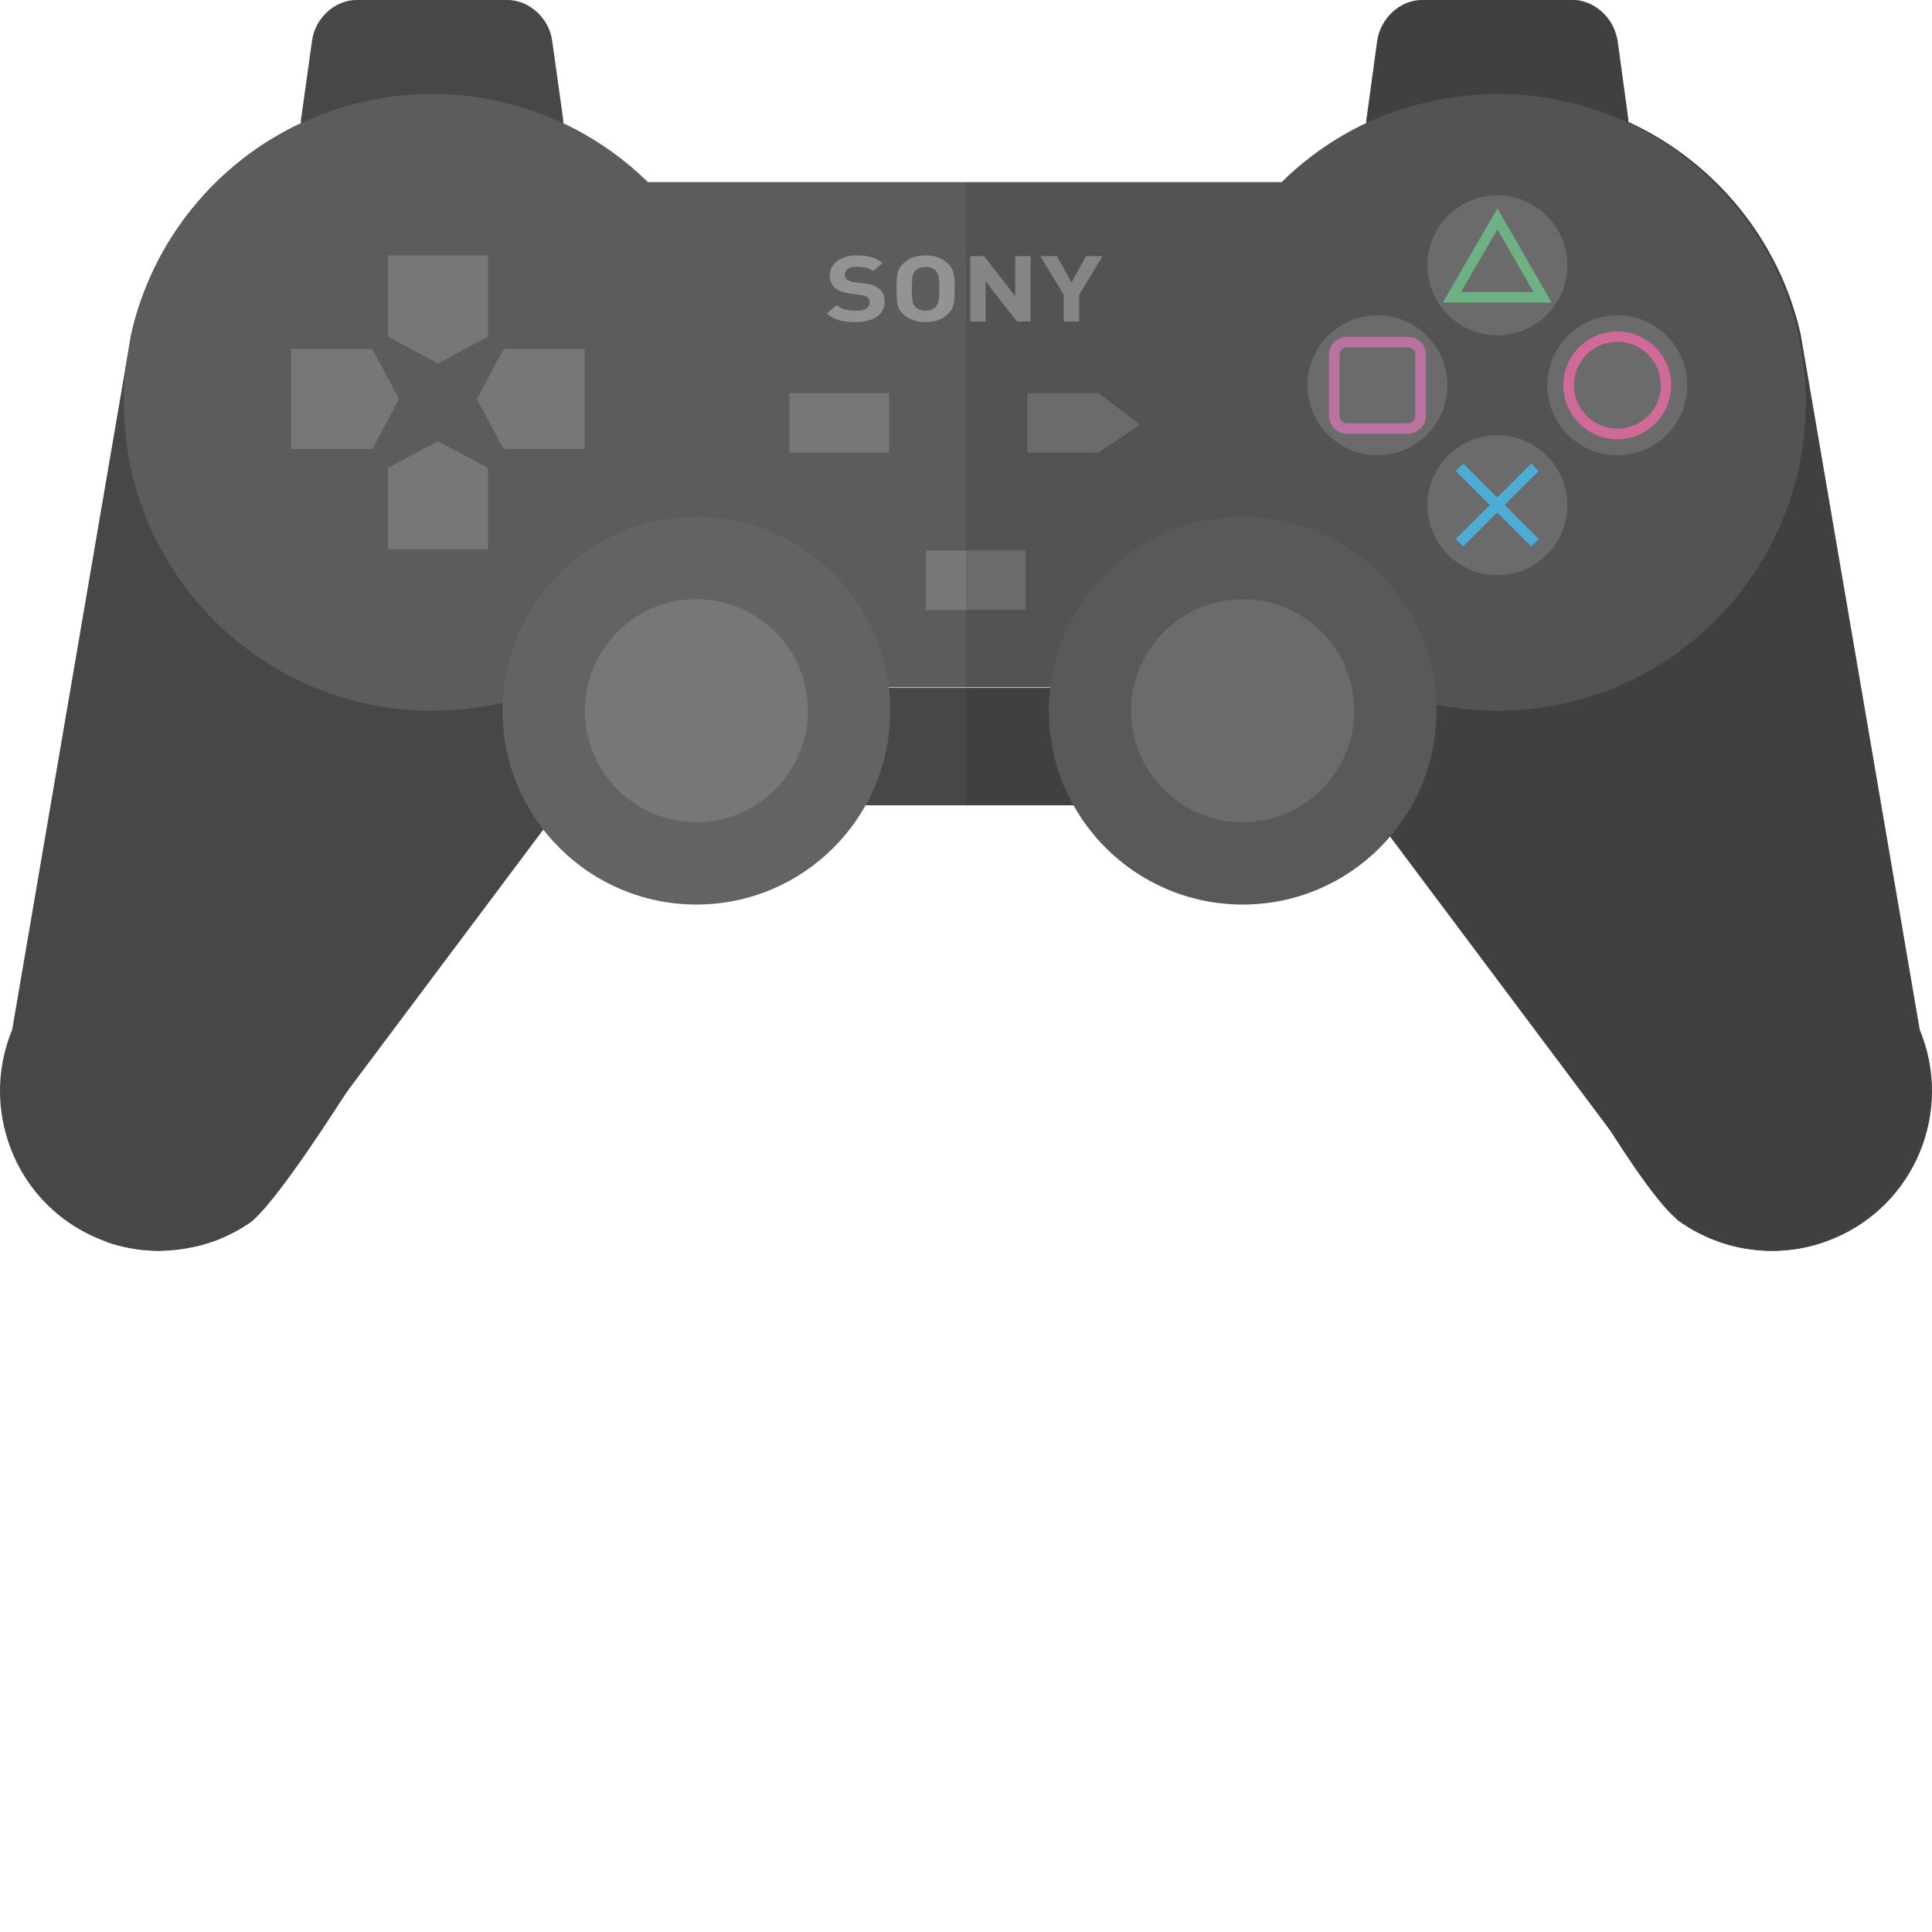 <?xml version="1.0" encoding="iso-8859-1"?>

<!DOCTYPE svg PUBLIC "-//W3C//DTD SVG 1.1//EN" "http://www.w3.org/Graphics/SVG/1.1/DTD/svg11.dtd">

<svg version="1.1" id="_x36_" xmlns="http://www.w3.org/2000/svg" xmlns:xlink="http://www.w3.org/1999/xlink" 
	 viewBox="0 0 512 512"  xml:space="preserve">
<g>
	<g>
		<path style="fill:#484747;" d="M483.073,329.244c-13.43,4.556-27.783,1.961-38.608-5.978l-18.691-24.939l-63.588-84.906H148.796
			l-58.264,77.786l-24.742,33.024v0.01c-10.741,7.223-24.576,9.403-37.538,4.888c12.351-3.892,22.843-12.174,28.271-23.652
			l92.274-123.191h213.389l92.274,123.191C459.929,317.06,470.577,325.384,483.073,329.244z"/>
		<path style="fill:#484747;" d="M191.124,137.426c-0.268,0.736-0.536,1.539-0.87,2.276l-4.15,6.292l-6.962,10.576l-2.142,3.213
			l-14.66,22.357l-0.067,0.134l-6.962,10.576l-14.593,22.29l-48.598,73.901l-1.406,2.142c0,0-18.074,28.583-24.767,33.068
			c-4.418,2.945-9.305,5.087-14.459,6.159l-9.171,1.071c-4.351,0-8.702-0.669-12.986-2.008c0,0-0.067,0-0.067-0.067
			c-0.268-0.067-0.602-0.134-0.87-0.268h-0.067c-0.737-0.268-1.473-0.603-2.209-0.87c-11.915-4.953-20.416-14.66-24.031-26.039
			c-3.012-9.238-2.878-19.613,1.138-29.319L33.349,96.861l1.405-8.167c5.556-24.834,22.425-45.451,44.983-56.028
			c10.576-4.953,22.291-7.765,34.741-7.765c2.811,0,5.623,0.134,8.367,0.402c0.335,0.067,0.736,0.067,1.071,0.134
			c7.23,0.87,14.459,2.811,21.488,5.69c1.339,0.536,2.611,1.138,3.882,1.74c19.948,9.505,34.54,26.106,41.903,45.451
			c0.067,0.134,0.134,0.335,0.201,0.536C198.219,97.128,198.621,117.88,191.124,137.426z"/>
		<path style="fill:#484747;" d="M485.879,328.248c-0.872,0.363-1.754,0.695-2.636,0.996c-13.43,4.556-27.783,1.961-38.608-5.978
			c-6.051-4.421-18.691-24.939-18.691-24.939l-76.239-116.041l-16.886-25.697l-6.954-10.586l-4.151-6.31
			c-8.386-20.217-8.199-41.835-1.121-60.838c0.062-0.187,0.135-0.374,0.208-0.561c7.836-20.601,23.808-38.058,45.758-47.159
			c7.058-2.916,14.281-4.805,21.514-5.708c0.343-0.042,0.695-0.083,1.048-0.114c2.74-0.28,5.532-0.425,8.354-0.425
			c38.991,0,71.59,27.306,79.748,63.837l1.391,8.126l30.139,176.038C517.72,294.508,507.477,319.302,485.879,328.248z"/>
		<path style="fill:#484747;" d="M149.287,32.666v0.201c0.067,6.761-4.418,12.25-10.643,12.25H90.381
			c-6.292,0-10.844-5.556-10.643-12.451c0-0.602,0-1.138,0.134-1.74l2.812-20.082C83.486,4.753,88.774,0,94.464,0h40.029
			c5.69,0,11.045,4.753,11.848,10.844l2.811,20.082C149.22,31.461,149.287,32.064,149.287,32.666z"/>
		<path style="fill:#484747;" d="M431.568,32.6c0.201,6.894-4.284,12.517-10.644,12.517h-48.263
			c-6.159,0-10.577-5.288-10.577-11.982V32.6c0-0.536,0-1.071,0.134-1.674l2.744-20.082C365.834,4.753,371.122,0,376.812,0h40.029
			c0.803,0,1.607,0.067,2.343,0.268c4.284,1.004,8.033,4.619,9.171,9.171c0.201,0.469,0.268,0.937,0.335,1.406l2.744,20.082
			c0.067,0.468,0.134,0.937,0.067,1.406C431.568,32.466,431.568,32.533,431.568,32.6z"/>
		<path style="fill:#5C5C5C;" d="M478.559,106.634c0,45.117-36.616,81.732-81.732,81.732c-5.556,0-10.978-0.602-16.199-1.607
			c-5.221-1.071-10.309-2.611-15.128-4.619H145.806c-4.017,1.674-8.233,3.012-12.585,4.083c-6.025,1.406-12.25,2.142-18.743,2.142
			c-45.117,0-81.665-36.615-81.665-81.732c0-3.347,0.134-6.56,0.536-9.773l1.405-8.167c5.556-24.834,22.425-45.451,44.983-56.028
			c10.576-4.953,22.291-7.765,34.741-7.765c2.811,0,5.623,0.134,8.367,0.402c0.335,0.067,0.736,0.067,1.071,0.134
			c8.97,1.004,17.471,3.548,25.37,7.229c8.3,3.883,15.931,9.238,22.424,15.597h167.95c6.493-6.426,14.057-11.714,22.424-15.663
			c7.851-3.672,16.439-6.094,25.5-7.088c0.157-0.02,0.315-0.056,0.472-0.074c0.335-0.067,0.736-0.067,1.071-0.134
			c1.138-0.134,2.343-0.268,3.548-0.268c1.138-0.067,2.343-0.134,3.481-0.134h1.339c2.611,0,5.154,0.134,7.698,0.402
			c9.371,1.004,18.207,3.481,26.374,7.297C459.348,45.719,478.559,73.901,478.559,106.634z"/>
		<polygon style="fill:#777778;" points="102.793,89.222 116.06,96.298 129.327,89.222 129.327,67.7 102.793,67.7 		"/>
		<polygon style="fill:#777778;" points="102.793,124.013 116.06,116.936 129.327,124.013 129.327,145.535 102.793,145.535 		"/>
		<polygon style="fill:#777778;" points="133.455,92.466 126.379,105.733 133.455,119 154.978,119 154.978,92.466 		"/>
		<polygon style="fill:#777778;" points="98.665,92.466 105.741,105.733 98.665,119 77.143,119 77.143,92.466 		"/>
		<circle style="fill:#646363;" cx="184.555" cy="188.343" r="51.37"/>
		<path style="fill:#777778;" d="M184.555,217.899c-16.297,0-29.557-13.258-29.557-29.556c0-16.297,13.259-29.556,29.557-29.556
			s29.556,13.259,29.556,29.556C214.11,204.641,200.852,217.899,184.555,217.899z"/>
		<circle style="fill:#646363;" cx="329.326" cy="188.343" r="51.37"/>
		<path style="fill:#777778;" d="M329.326,217.899c-16.297,0-29.556-13.258-29.556-29.556s13.259-29.557,29.556-29.557
			s29.556,13.259,29.556,29.557S345.623,217.899,329.326,217.899z"/>
		<g>
			<path style="fill:#777778;" d="M396.818,88.862c-10.223,0-18.54-8.316-18.54-18.539c0-10.223,8.317-18.54,18.54-18.54
				c10.223,0,18.539,8.317,18.539,18.54C415.358,80.545,407.041,88.862,396.818,88.862z"/>
			<path style="fill:#777778;" d="M396.818,152.43c-10.223,0-18.54-8.317-18.54-18.539c0-10.223,8.317-18.54,18.54-18.54
				c10.223,0,18.539,8.317,18.539,18.54C415.358,144.113,407.041,152.43,396.818,152.43z"/>
			<path style="fill:#777778;" d="M410.063,102.106c0-10.223,8.316-18.54,18.539-18.54c10.223,0,18.54,8.317,18.54,18.54
				c0,10.223-8.317,18.539-18.54,18.539C418.379,120.646,410.063,112.329,410.063,102.106z"/>
			<path style="fill:#777778;" d="M346.495,102.106c0-10.223,8.317-18.54,18.539-18.54c10.223,0,18.54,8.317,18.54,18.54
				c0,10.223-8.317,18.539-18.54,18.539C354.811,120.646,346.495,112.329,346.495,102.106z"/>
		</g>
		<g>
			<rect x="209.189" y="104.182" style="fill:#777778;" width="26.463" height="15.767"/>
			<rect x="245.34" y="145.868" style="fill:#777778;" width="26.464" height="15.767"/>
			<polygon style="fill:#777778;" points="291.074,104.182 272.249,104.182 272.249,119.949 291.074,119.949 302.135,112.533 			"/>
		</g>
		<g>
			<path style="fill:#7AC493;" d="M396.827,55.225l-14.459,24.968h28.851L396.827,55.225z M396.827,60.781l9.572,16.601h-19.211
				L396.827,60.781z"/>
		</g>
		<g>
			<path style="fill:#CE7FB2;" d="M373.131,89.297h-16.199c-2.611,0-4.752,2.075-4.752,4.686v16.266
				c0,2.544,2.142,4.686,4.752,4.686h16.199c2.61,0,4.752-2.142,4.752-4.686V93.982C377.883,91.372,375.741,89.297,373.131,89.297z
				 M375.072,110.249c0,1.071-0.87,1.941-1.941,1.941h-16.199c-1.071,0-1.941-0.87-1.941-1.941V93.982
				c0-1.071,0.87-1.941,1.941-1.941h16.199c1.071,0,1.941,0.87,1.941,1.941V110.249z"/>
		</g>
		<g>
			<path style="fill:#E776AA;" d="M428.623,87.824c-7.899,0-14.325,6.426-14.325,14.258c0,7.899,6.426,14.325,14.325,14.325
				c7.832,0,14.258-6.426,14.258-14.325C442.881,94.25,436.455,87.824,428.623,87.824z M428.623,113.595
				c-6.359,0-11.514-5.154-11.514-11.514c0-6.359,5.154-11.513,11.514-11.513c6.359,0,11.513,5.154,11.513,11.513
				C440.136,108.441,434.982,113.595,428.623,113.595z"/>
		</g>
		<g>
			<g>
				
					<rect x="382.679" y="132.503" transform="matrix(0.707 0.707 -0.707 0.707 210.9 -241.377)" style="fill:#57C0EB;" width="28.278" height="2.775"/>
			</g>
			<g>
				
					<rect x="395.431" y="119.751" transform="matrix(0.707 0.707 -0.707 0.707 210.9 -241.377)" style="fill:#57C0EB;" width="2.775" height="28.278"/>
			</g>
		</g>
		<g>
			<path style="fill:#949394;" d="M234.099,77.984c-0.268-0.602-0.67-1.138-1.272-1.539c-0.469-0.402-1.004-0.67-1.606-0.87
				c-0.603-0.201-1.406-0.402-2.343-0.469l-2.544-0.335c-0.402-0.067-0.803-0.134-1.071-0.268c-0.335-0.134-0.603-0.268-0.803-0.402
				c-0.201-0.201-0.335-0.402-0.469-0.602c-0.067-0.201-0.134-0.402-0.134-0.67c0-0.602,0.268-1.071,0.803-1.539
				c0.536-0.402,1.339-0.602,2.41-0.602c0.669,0,1.405,0.067,2.142,0.201c0.803,0.134,1.472,0.469,2.142,0.937l2.544-2.075
				c-0.87-0.736-1.874-1.272-2.945-1.607c-1.071-0.268-2.343-0.469-3.749-0.469c-1.138,0-2.142,0.134-3.079,0.402
				c-0.87,0.268-1.674,0.669-2.276,1.071c-0.602,0.469-1.071,1.071-1.406,1.674c-0.335,0.67-0.535,1.339-0.535,2.142
				c0,1.473,0.535,2.611,1.472,3.414c0.469,0.402,1.071,0.669,1.673,0.937c0.67,0.201,1.473,0.402,2.41,0.535l2.477,0.268
				c0.535,0.067,0.937,0.201,1.205,0.268c0.201,0.067,0.469,0.201,0.669,0.335c0.402,0.402,0.669,0.87,0.669,1.473
				c0,0.669-0.335,1.205-0.937,1.606c-0.67,0.335-1.54,0.536-2.812,0.536c-0.937,0-1.874-0.067-2.744-0.335
				c-0.803-0.201-1.607-0.535-2.276-1.138l-2.61,2.209c1.004,0.87,2.142,1.472,3.347,1.807c1.272,0.335,2.677,0.468,4.284,0.468
				c1.071,0,2.075-0.067,3.012-0.335c1.004-0.201,1.808-0.535,2.477-1.004c0.737-0.469,1.272-1.004,1.607-1.673
				c0.402-0.67,0.603-1.406,0.603-2.209C234.433,79.323,234.299,78.653,234.099,77.984z"/>
			<path style="fill:#949394;" d="M252.707,72.428c-0.134-0.535-0.335-1.071-0.602-1.539c-0.335-0.469-0.736-0.937-1.272-1.339
				c-0.67-0.602-1.473-1.071-2.41-1.406c-0.87-0.268-1.942-0.469-3.146-0.469c-1.205,0-2.276,0.201-3.146,0.469
				c-0.937,0.335-1.74,0.803-2.41,1.406c-0.535,0.402-0.937,0.87-1.272,1.339c-0.268,0.469-0.468,1.004-0.602,1.539
				c-0.134,0.603-0.201,1.205-0.201,1.874c-0.067,0.669-0.067,1.406-0.067,2.209c0,0.87,0,1.606,0.067,2.276
				c0,0.67,0.067,1.272,0.201,1.874c0.134,0.535,0.335,1.071,0.602,1.539c0.335,0.469,0.737,0.937,1.272,1.339
				c0.67,0.602,1.473,1.071,2.41,1.339c0.87,0.335,1.941,0.468,3.146,0.468c1.205,0,2.276-0.134,3.146-0.468
				c0.937-0.268,1.74-0.737,2.41-1.339c0.536-0.402,0.937-0.87,1.272-1.339c0.268-0.469,0.469-1.004,0.602-1.539
				c0.134-0.603,0.201-1.205,0.268-1.874v-4.485C252.908,73.633,252.841,73.031,252.707,72.428z M248.892,78.587
				c-0.067,0.535-0.134,1.004-0.201,1.338c-0.067,0.402-0.201,0.67-0.335,0.87c-0.134,0.201-0.268,0.402-0.469,0.603
				c-0.268,0.268-0.67,0.536-1.071,0.669c-0.468,0.201-0.937,0.268-1.539,0.268c-0.536,0-1.071-0.067-1.473-0.268
				c-0.469-0.134-0.87-0.402-1.138-0.669c-0.201-0.201-0.402-0.402-0.469-0.603c-0.134-0.201-0.268-0.469-0.335-0.87
				c-0.067-0.335-0.134-0.803-0.134-1.338c-0.067-0.536-0.067-1.205-0.067-2.075c0-0.803,0-1.473,0.067-2.008
				c0-0.602,0.067-1.004,0.134-1.405c0.067-0.335,0.201-0.603,0.335-0.87c0.067-0.201,0.268-0.402,0.469-0.603
				c0.268-0.268,0.67-0.469,1.138-0.669c0.402-0.134,0.937-0.201,1.473-0.201c0.603,0,1.071,0.067,1.539,0.201
				c0.402,0.201,0.804,0.402,1.071,0.669c0.201,0.201,0.335,0.402,0.469,0.603c0.134,0.268,0.268,0.536,0.335,0.87
				c0.067,0.402,0.134,0.803,0.201,1.405V78.587z"/>
			<path style="fill:#949394;" d="M269.04,67.876V78.52l-8.233-10.644h-3.682v17.337h4.083V74.57l8.3,10.644h3.615V67.876H269.04z"
				/>
			<path style="fill:#949394;" d="M287.784,67.876l-3.816,6.962l-3.882-6.962h-4.418l6.226,10.242v7.096h4.083v-7.096l6.225-10.242
				H287.784z"/>
		</g>
	</g>
	<g style="opacity:0.1;">
		<path d="M278.343,182.287c0.006-0.049,0.017-0.097,0.022-0.146H256v0.146H278.343z"/>
		<path d="M235.537,182.287H256v-0.146h-20.485C235.52,182.19,235.531,182.238,235.537,182.287z"/>
		<path d="M508.753,272.889L478.614,96.852l-1.39-8.126c-5.617-25.154-22.824-45.93-45.725-56.434c0.058-0.456,0-0.911-0.065-1.366
			l-2.744-20.082c-0.067-0.469-0.134-0.937-0.335-1.406c-1.138-4.552-4.887-8.167-9.171-9.171C418.448,0.067,417.645,0,416.842,0
			h-40.029c-5.69,0-10.978,4.753-11.848,10.844l-2.744,20.082c-0.134,0.602-0.134,1.138-0.134,1.674
			c-8.367,3.949-15.931,9.237-22.424,15.663H256v133.878h22.365c-0.006,0.049-0.017,0.097-0.022,0.146H256v31.135h28.515
			c8.795,15.679,25.553,26.291,44.81,26.291c15.639,0,29.62-7.012,39.043-18.036l57.406,76.65l1.032,1.377
			c2.832,4.492,12.154,18.942,17.374,23.182l0.285,0.38c6.803,4.99,15.001,7.86,23.487,8.179c5.07,0.211,10.245-0.489,15.291-2.201
			c0.883-0.301,1.764-0.633,2.636-0.996C507.477,319.302,517.72,294.508,508.753,272.889z"/>
	</g>
</g>
</svg>
